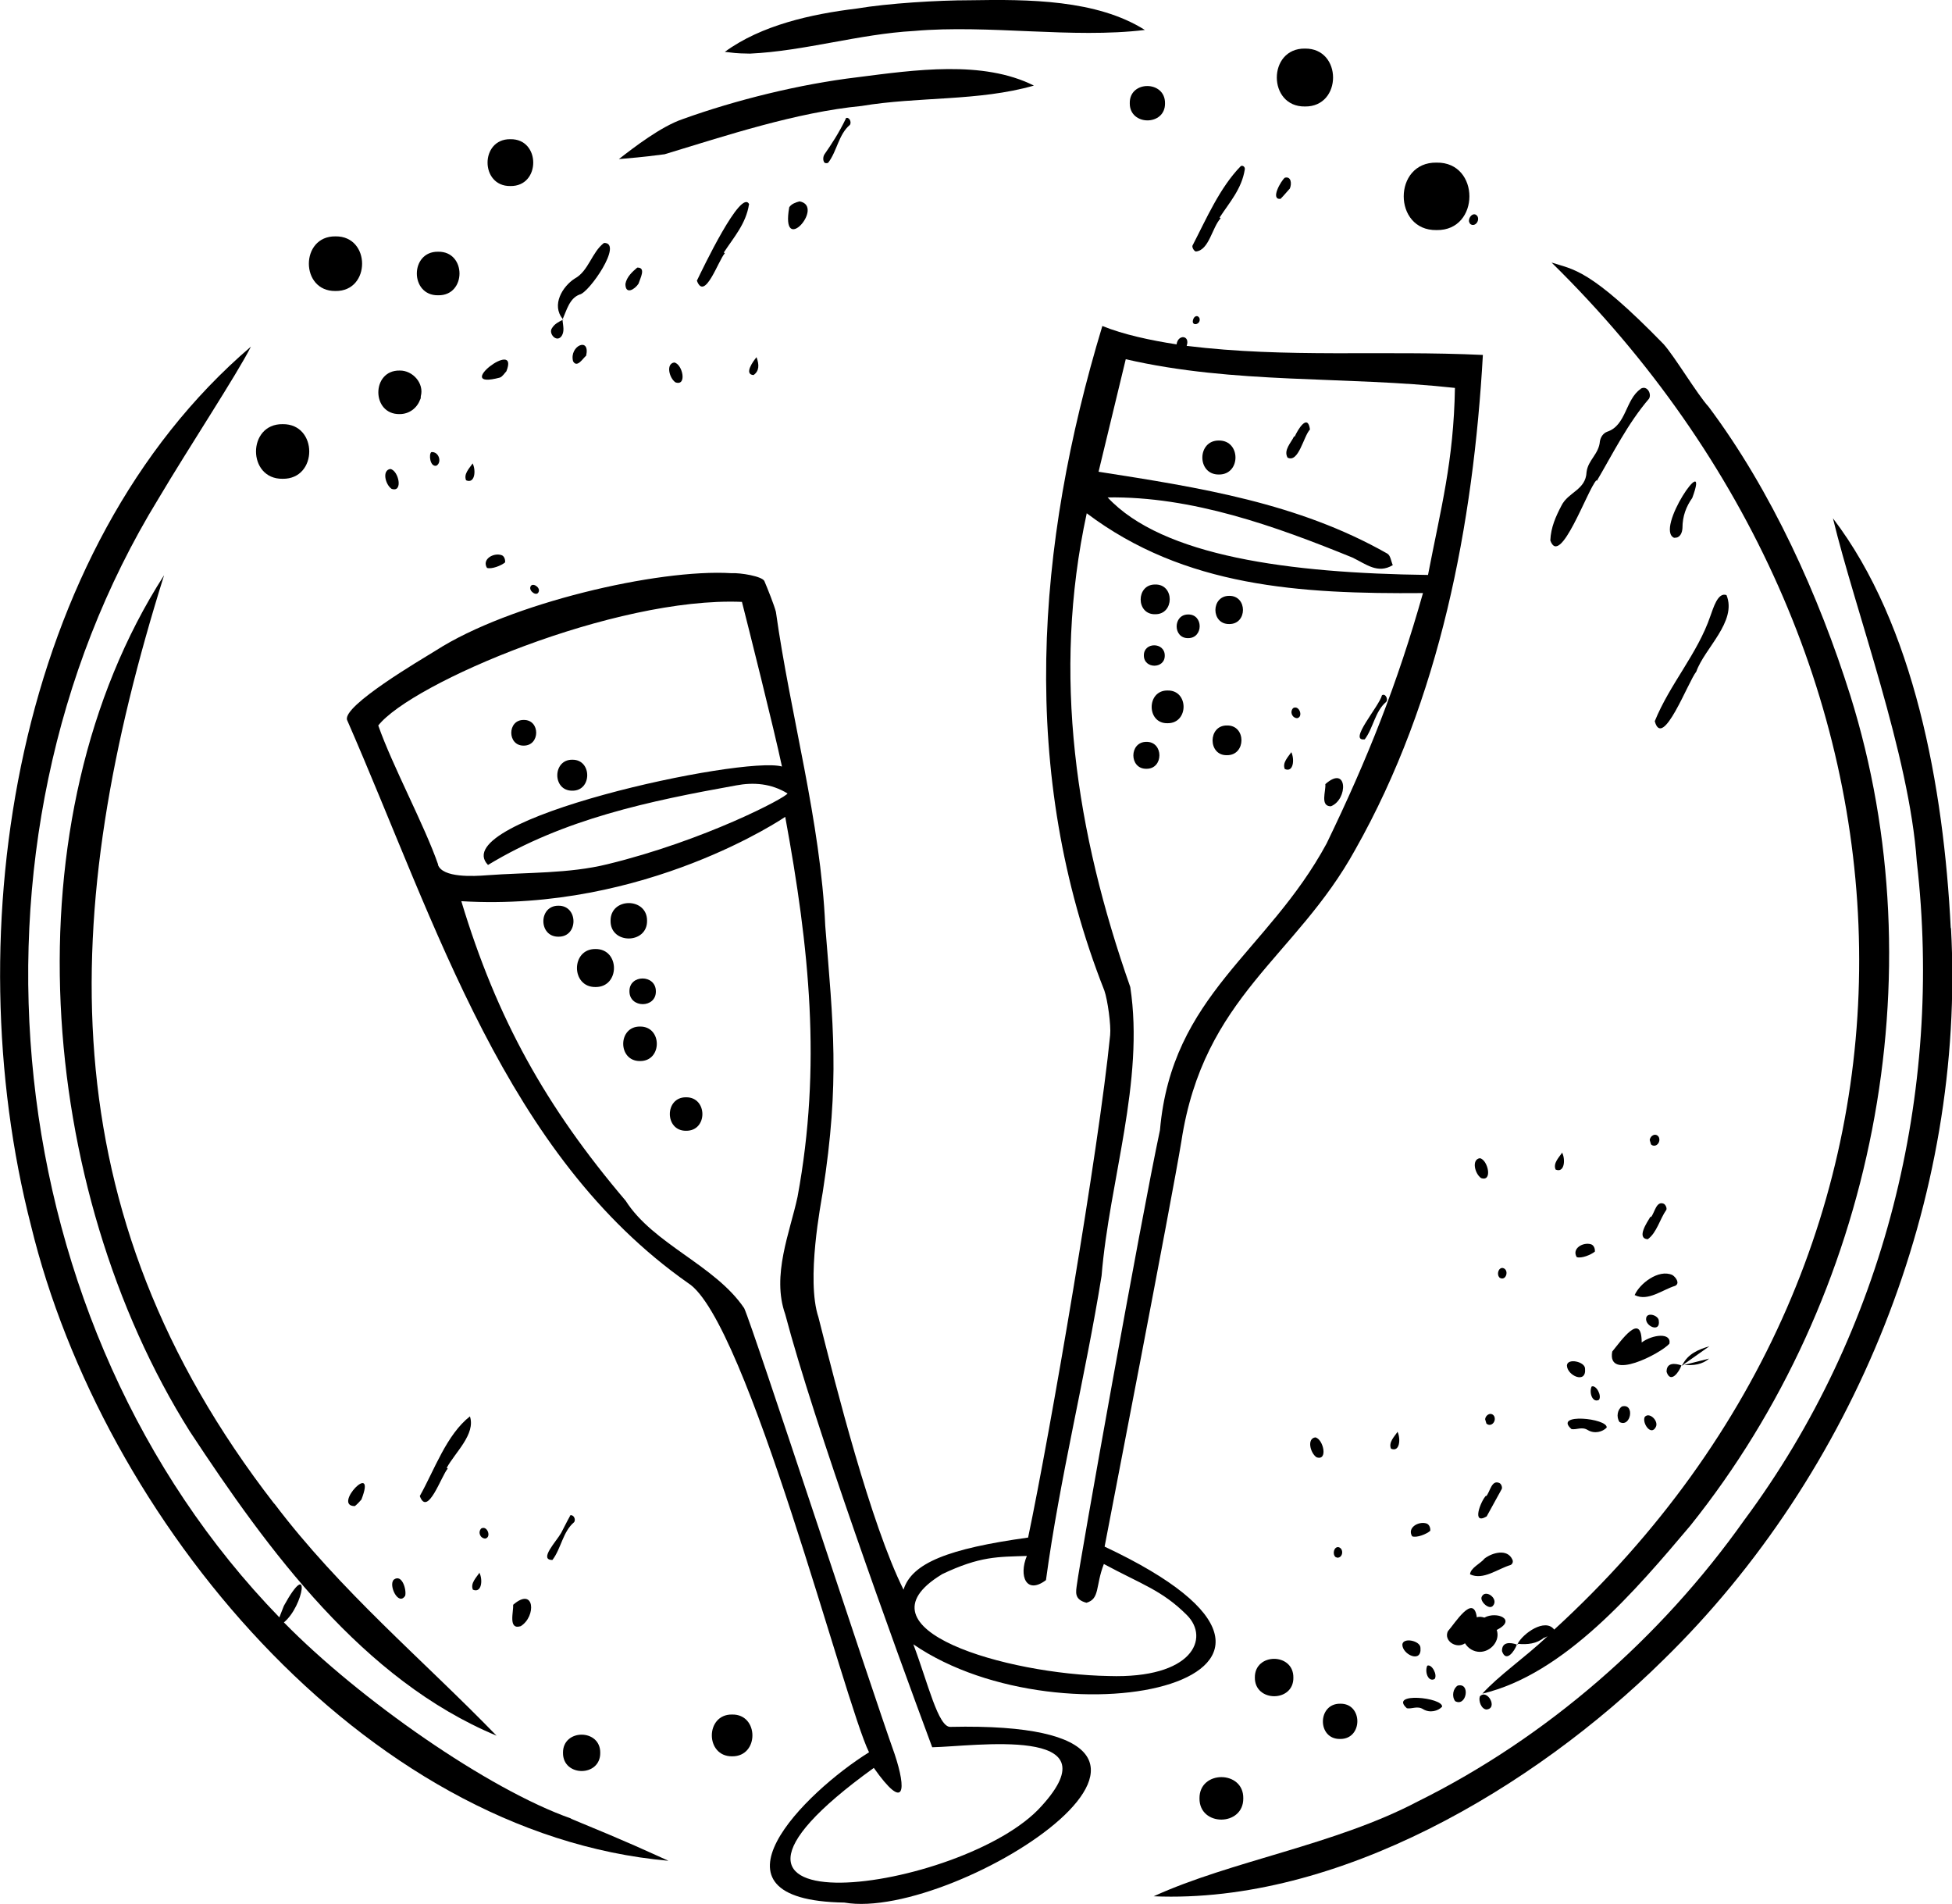 <?xml version="1.0" encoding="UTF-8"?><svg id="b" xmlns="http://www.w3.org/2000/svg" viewBox="0 0 77.56 75.64"><g id="c"><path d="M45.9,24.4c.77.01.77-1.2,0-1.18-.77-.01-.77,1.2,0,1.18"/><path d="M46.28,26.04c0-.54-.84-.54-.83,0,0,.54.84.54.83,0"/><path d="M48.75,30c.77.01.77-1.2,0-1.18-.76-.01-.76,1.2,0,1.18"/><path d="M45.55,30.54c.69.01.69-1.08,0-1.07-.69,0-.69,1.08,0,1.07"/><path d="M46.39,27.43c-.84-.01-.84,1.32,0,1.3.85.01.85-1.32,0-1.3"/><path d="M10.9,59.74C1.86,48.08,2.34,36.18,6.52,22.85.27,32.58,1.47,47.21,7.54,56.86c3.12,4.74,6.88,9.88,12.19,12.09-2.93-3.02-6.21-5.75-8.83-9.22"/><path d="M22.69,72.24c-3.28-1.15-8.41-4.73-11.41-7.79.8-.66,1.08-2.62,0-.66-.02.05-.1.25-.18.46C-.11,52.7-2.11,33.53,6.29,19.82c1.19-2.01,3.14-4.97,3.68-6.05C.61,21.77-1.78,36.97,1.23,48.68c2.83,11.67,13.19,24.16,25.33,25.24-.87-.39-1.39-.65-3.87-1.67"/><path d="M77.51,36.87c-.28-5.6-1.45-12.05-4.68-16.28.88,3.65,3.04,9.4,3.33,13.63,1.06,9.18-1.28,18.66-6.85,26.16-3.32,4.69-7.84,8.64-12.99,11.19-3.27,1.72-7.39,2.35-10.48,3.76,7.31.31,15.1-4.31,20.24-9.38,7.62-7.43,12.03-18.35,11.44-29.08Z"/><path d="M26.4,6.13c2.44-.74,5.24-1.67,7.83-1.92,2.26-.38,4.65-.18,6.85-.81-2.03-1.02-4.75-.62-7.02-.33-2.27.27-4.82.9-6.93,1.66-.86.29-1.95,1.13-2.54,1.59.52-.05.81-.06,1.8-.19"/><path d="M22.74,31.41c.79.01.79-1.24,0-1.23-.79-.01-.8,1.24,0,1.23"/><path d="M58.8,65.62c.44,0,.82-.45.67-.87.82-.41,0-.76-.49-.49-.1-.03-.2-.05-.3-.01-.13-.97-.88.25-1.15.55-.18.38.34.72.68.48.12.2.34.34.59.34"/><path d="M25.71,36.58c.01-.94-1.46-.94-1.45,0-.01.94,1.46.93,1.45,0"/><path d="M27.26,43.59c-.86-.01-.86,1.34,0,1.33.87.01.86-1.34,0-1.33"/><path d="M25.43,40.78c-.89-.01-.89,1.38,0,1.37.89.01.89-1.38,0-1.37"/><path d="M25.01,39.38c0,.68,1.06.68,1.05,0,0-.68-1.06-.68-1.05,0"/><path d="M23.66,37.7c-.98-.01-.98,1.52,0,1.51.98.01.98-1.52,0-1.51"/><path d="M22.19,35.98c-.8-.01-.8,1.24,0,1.23.8.01.79-1.24,0-1.23"/><path d="M47.21,25.35c.61,0,.61-.95,0-.94-.61,0-.61.95,0,.94"/><path d="M48.84,24.79c.73.01.73-1.13,0-1.12-.73,0-.73,1.13,0,1.12"/><path d="M13.33,11.56c1.41.02,1.41-2.19,0-2.17-1.41-.02-1.41,2.19,0,2.17"/><path d="M11.23,19.02c1.41.02,1.41-2.19,0-2.17-1.41-.02-1.41,2.19,0,2.17"/><path d="M44.89,4.1c-.01.91,1.42.91,1.4,0,.01-.91-1.42-.91-1.4,0"/><path d="M48.43,18.85c.88.01.88-1.36,0-1.35-.87-.01-.88,1.36,0,1.35"/><path d="M57.08,9.14c1.74.03,1.74-2.71,0-2.68-1.74-.03-1.74,2.71,0,2.68"/><path d="M51.85,4.23c1.49.02,1.49-2.32,0-2.3-1.49-.02-1.49,2.32,0,2.3"/><path d="M53.25,69.08c.91.01.91-1.42,0-1.4-.91-.01-.92,1.42,0,1.4"/><path d="M20.81,29.62c.66,0,.66-1.03,0-1.02-.66-.01-.66,1.03,0,1.02"/><path d="M29.09,68.11c-1.07-.02-1.08,1.67,0,1.66,1.08.01,1.07-1.68,0-1.66"/><path d="M15.88,16.45c.38,0,.69-.24.81-.57.03-.04.03-.09.03-.14.14-.51-.32-1.03-.84-1.02-1.13-.02-1.13,1.75,0,1.73"/><path d="M20.28,7.39c1.21.02,1.21-1.88,0-1.86-1.21-.02-1.21,1.88,0,1.86"/><path d="M17.41,11.73c1.13.02,1.13-1.75,0-1.73-1.13-.02-1.13,1.75,0,1.73"/><path d="M47.66,71.44c-.01,1.13,1.75,1.12,1.74,0,.02-1.12-1.75-1.13-1.74,0"/><path d="M22.37,69.63c-.01.96,1.49.97,1.48,0,.01-.96-1.49-.96-1.48,0"/><path d="M49.86,66.64c-.01.99,1.55.99,1.53,0,.01-.99-1.54-.99-1.53,0"/><path d="M29.8,2.13c2.16-.1,4.34-.78,6.52-.9,2.96-.26,6.3.31,9.17-.04C43.57-.02,40.86-.03,38.54.01c-1.28,0-3.25.12-4.5.33-1.81.22-3.79.66-5.24,1.72.4.04.35.06,1,.07"/><path d="M37.77,68.6c-.49.04-.9-1.75-1.48-3.28,6,4.12,18.73,1.35,7.6-3.88,0-.02,2.69-13.88,3.05-16.1.88-5.77,4.55-7.3,6.91-11.59,3.37-5.96,4.69-12.93,5.07-19.65-4.05-.19-7.76.13-11.77-.36.15-.43-.35-.47-.4-.06-1.04-.16-2.11-.39-2.95-.73-2.64,8.72-3.33,17.76.08,26.4.13.37.27,1.38.23,1.77-.45,4.55-2.39,15.82-3.26,19.96-3.17.44-4.62,1.01-4.95,2.07-1.31-2.63-2.69-8.09-3.38-10.82-.5-1.5.11-4.57.17-4.97.69-4.41.41-6.7.1-10.58-.18-4.15-1.39-8.39-1.96-12.47-.06-.25-.34-.95-.46-1.23-.1-.19-.95-.33-1.31-.31-2.92-.18-8.83,1.2-11.74,3.07-.6.37-3.72,2.2-3.53,2.76,3.58,8.19,6.3,17.28,13.55,22.37,2.34,1.46,6.24,16.74,7.19,18.64-2.53,1.57-6.9,5.88-.98,5.97,4.45.78,16.98-7.26,4.22-6.98M44.73,14.27c4.33,1,8.7.66,13.08,1.14-.05,2.92-.56,4.78-1.07,7.43-5.5-.07-10.55-.74-12.73-3.08,3.35-.05,6.66,1.14,9.73,2.39.54.26,1,.66,1.6.3-.07-.16-.09-.39-.22-.46-3.54-2.01-7.44-2.62-11.47-3.25.33-1.36.69-2.85,1.08-4.47M37.42,62.54c1.53-.73,2.23-.69,3.38-.73-.33.8-.02,1.55.76.96.55-4.06,1.56-8.05,2.21-12.09.31-3.78,1.71-7.73,1.14-11.47-2.16-6.14-3.12-12.4-1.73-18.82,3.89,2.93,8.46,3.21,13.36,3.17-1.02,3.61-2.19,6.56-3.83,9.95-2.35,4.34-6.15,6-6.62,11.38-.79,3.72-3.18,17.11-3.3,18.05-.04.3-.12.6.38.73.54-.16.35-.66.69-1.54,1.5.81,2.31,1.04,3.3,2.03.92.92.23,2.53-3.11,2.42-4.05-.07-10.21-1.85-6.64-4.03M17.41,34.35c-.53-1.54-1.82-3.93-2.38-5.53,1.32-1.68,9.39-5.12,14.45-4.91.22.86,1.28,5.07,1.59,6.54-1.55-.44-13.41,2.12-11.68,3.91,3.02-1.83,6.41-2.54,9.86-3.16.69-.13,1.39-.08,2.04.32-.05.16-3.29,1.87-7.15,2.81-1.54.38-3.19.32-4.8.44-.51.04-1.76.11-1.94-.42M41.38,71.75c-3.06,3.43-15.95,5.18-6.66-1.52,1.25,1.77,1.3.87.83-.54-1-2.8-5.62-16.94-5.98-17.72-1.15-1.71-3.61-2.54-4.71-4.27-3.17-3.73-5.12-7.23-6.53-11.9,7.33.44,12.87-3.35,12.87-3.35.96,5.22,1.45,9.89.49,15.09-.3,1.41-1.04,3.12-.49,4.67,1.14,4.33,4.31,13.09,5.84,17.2,1.64-.03,7.28-.88,4.34,2.34"/><path d="M55.27,57.55c.35.15.39-.39.26-.67-.12.18-.37.42-.26.67"/><path d="M55.53,56.86s0,.02,0,.02h0s-.01-.01,0-.02"/><path d="M60.31,65.31s-.02,0-.02,0c0,0,0,.02-.01.02,0,0,.01,0,.02,0,0,0,.01-.01.02-.02"/><path d="M61.37,65.06s.08-.04.12-.06c-.95.89-1.94,1.56-2.59,2.28,3.26-.77,6.09-4.1,8.26-6.67,7.31-9.12,9.84-21.86,6.36-32.98-1.25-3.97-3.13-8.13-5.63-11.47-.45-.49-1.35-2-1.79-2.49-2.94-3.02-3.6-2.96-4.45-3.24,15.76,15.47,16.79,39.02.1,54.31,0,0,0,0,0-.01-.36-.46-1.23.15-1.45.57.39.04.76,0,1.06-.25"/><path d="M59.68,65.59c.16.48.5,0,.59-.26-.25-.09-.6-.12-.59.26"/><path d="M22.29,13.38c.16-.19.08-.44.06-.67-.16.08-.32.16-.42.33-.14.2.16.56.36.34"/><path d="M22.36,12.67s0,.01,0,.02c0,0,0,.01,0,.02,0,0,.01,0,.02-.01,0,0-.01-.02-.01-.02"/><path d="M23.03,11.7c.37-.06,1.75-2.06.97-2.05-.49.37-.61,1.12-1.17,1.42-.48.31-.93,1.05-.47,1.6.16-.36.27-.82.67-.97"/><path d="M65.19,15.45c-.61.42-.57,1.45-1.33,1.7-.16.06-.26.21-.29.38-.04.51-.47.74-.53,1.22-.03.72-.73.79-1,1.34-.22.42-.42.86-.44,1.38.39,1.1,1.48-2.03,1.83-2.39,0,0,.01.01.02.02.65-1.11,1.23-2.28,2.07-3.26.12-.19-.08-.56-.34-.39"/><path d="M65.75,28.65c.31,1.16,1.33-1.58,1.65-1.97.32-.92,1.63-1.99,1.2-3.04-.35-.13-.53.54-.64.83-.51,1.5-1.61,2.7-2.21,4.18"/><path d="M29.77,8.12c-.31-.69-1.88,2.62-2.08,3.03.31.84.86-.82,1.11-1.09-.01-.01-.03-.02-.04-.03.4-.61.88-1.14,1-1.91"/><path d="M66.53,21.36c.22.02.31-.19.32-.38,0-.48.15-.86.39-1.2.75-2.02-1.53,1.27-.71,1.59"/><path d="M58.99,61.91c-.17.21-.56.37-.58.63.52.25,1.1-.22,1.61-.37.07-.03.12-.13.07-.22-.2-.44-.8-.27-1.1-.04"/><path d="M20.69,64.6c.63-.39.55-1.59-.3-.85.02.27-.21,1.01.3.85"/><path d="M22.65,60.22c-.15.27-.28.54-.35.67-.19.34-.91,1.08-.35,1.08.35-.46.41-1.12.86-1.5.09-.12-.04-.34-.17-.26"/><path d="M31.77,8c-.15.04-.31.09-.41.23-.36,2.01,1.44-.04.41-.23"/><path d="M33.61,4.71c-.28.58-.58,1.03-.85,1.42-.06.09-.07.25,0,.33.03.03.12.03.15,0,.35-.46.41-1.12.86-1.5.08-.12-.04-.34-.17-.26"/><path d="M55.89,67.86c.22.04.42-.11.66.04.27.16.59.07.75-.1.04-.37-2.13-.59-1.4.06"/><path d="M59.06,59.44l-.02-.02c-.21.22-.58,1.18.03.82.2-.36.4-.73.6-1.09.03-.07-.02-.21-.1-.24-.31-.13-.36.35-.52.53"/><path d="M51.16,18.18c.44.22.63-.84.89-1.12-.09-.65-.48,0-.61.29l-.02-.02c-.12.26-.43.55-.26.85"/><path d="M19.86,15c.11-.04.19-.18.26-.25.55-1.37-2.22.77-.26.25"/><path d="M25.32,10.63c-.2.17-.42.37-.47.65,0,.45.38.21.52-.01.07-.22.31-.65-.05-.64"/><path d="M56.68,60.52c-.32-.1-.78.17-.57.51.18.07.58-.09.72-.22.01-.12-.04-.25-.15-.29"/><path d="M22.77,14.35c.16.29.4-.13.52-.22.17-.77-.68-.39-.52.22"/><path d="M50.88,7.9c.13-.13.25-.28.37-.41.08-.18.06-.5-.2-.43-.15.12-.59.88-.17.84"/><path d="M55.72,65.33c0,.4.78.76.72.13,0-.28-.69-.43-.72-.13"/><path d="M52.26,57.1c-.34.05-.2.62.05.79.47.16.27-.73-.05-.79"/><path d="M18.78,18.39s0,.01,0,.02c0,0,0,0,0,0,0,0-.01,0,0-.02"/><path d="M18.52,19.08c.35.15.4-.39.26-.67-.12.18-.37.42-.26.67"/><path d="M19.92,22.05c-.32-.1-.78.17-.57.51.18.06.57-.09.72-.22.01-.12-.04-.26-.15-.29"/><path d="M15.51,18.63c-.34.05-.2.62.05.79.47.16.28-.73-.05-.79"/><path d="M57.92,66.96c-.18.11-.25.42-.1.62.45.24.62-.75.1-.62"/><path d="M59.06,67.91c.48-.04.03-.84-.26-.52-.06.17.05.5.26.52"/><path d="M17.14,17.96c-.11.07-.06.6.2.54.23-.13.1-.57-.2-.54"/><path d="M58.37,8.81s.03.06.04.08c.17.15.39-.09.3-.29-.13-.21-.37,0-.34.21"/><path d="M59.32,63.79c.25-.28-.31-.69-.45-.35-.07.18.3.53.45.35"/><path d="M56.71,66.17c-.11.25.04.66.29.53.13-.16-.11-.61-.29-.53"/><path d="M19.28,61.12c.26-.05.08-.54-.16-.4-.14.15-.04.39.16.4"/><path d="M59.01,56.38s.03.11.05.17c.17.16.41-.07.31-.29-.11-.18-.34-.07-.36.12"/><path d="M21.07,23.33c-.04.17.28.39.34.16.05-.18-.29-.38-.34-.16"/><path d="M47.43,12.64c-.17.35.31.28.23,0-.06-.12-.17-.1-.23,0"/><path d="M53.14,61.88c.23,0,.26-.37.04-.42-.17-.02-.25.26-.12.39.03.01.06.03.08.03"/><path d="M30.06,14.17s0,.01,0,.02c0,0,0,0,0,0,0,0-.01,0,0-.02"/><path d="M29.94,14.9c.23-.16.23-.41.12-.71-.12.14-.52.68-.12.71"/><path d="M26.79,14.4c-.34.05-.2.62.05.79.47.16.28-.73-.05-.79"/><path d="M18.68,56.26c-.94.73-1.42,2.14-2,3.17.31.85.86-.81,1.11-1.09-.01-.01-.03-.02-.04-.03.33-.61,1.16-1.34.92-2.05"/><path d="M14.1,59.83c.1-.08.19-.18.26-.26.63-1.61-1.18.26-.26.26"/><path d="M18.79,63.15c.35.15.4-.39.26-.67-.12.18-.37.42-.26.67"/><path d="M19.05,62.45s0,.02,0,.02h0s-.01-.01,0-.02"/><path d="M16.1,63.39c.06-.24-.13-.88-.45-.64-.23.21.18,1.07.45.64"/><path d="M47.52,9.99c.52-.05.64-.95.98-1.32-.01,0-.02-.02-.04-.03.4-.61.88-1.14,1-1.91.02-.09-.08-.18-.16-.13-.84.86-1.37,2.1-1.92,3.16-.02.07.06.21.13.23"/><path d="M52.88,32.03c.69-.27.67-1.67-.22-.88.03.27-.22.88.22.88"/><path d="M54.22,29.38c.35-.46.41-1.12.86-1.5.09-.11-.04-.35-.17-.26-.11.44-1.36,1.84-.69,1.75"/><path d="M51.54,28.53c.26-.05.08-.54-.16-.4-.14.15-.04.39.16.4"/><path d="M51.31,29.86s0,.01,0,.02c0,0,0,0,0,0,0,0-.01,0,0-.02"/><path d="M51.05,30.55c.35.15.39-.39.26-.67-.12.18-.37.42-.26.67"/><path d="M61.81,46.46c.35.15.4-.39.26-.67-.12.18-.37.42-.26.67"/><path d="M62.07,45.77s0,.02,0,.02t0,0s-.01,0,0-.02"/><path d="M66.22,54.5c.16.48.5,0,.59-.26-.26-.09-.6-.12-.59.26"/><path d="M67.91,53.97l-.99.25c.37.03.71-.01.99-.25"/><path d="M66.85,54.22s-.02,0-.02,0c0,0,0,.02-.01.02,0,0,.01,0,.02,0l.08-.02s-.03,0-.05,0l1.05-.74c-.44.13-.85.3-1.07.74"/><path d="M66.33,53.39c.1-.47-.67-.38-1.1-.06,0-1.26-.83-.05-1.17.36-.22,1.2,1.92.08,2.27-.31"/><path d="M64.96,51.45c.52.26,1.1-.22,1.6-.37.2-.1.03-.34-.11-.43-.55-.25-1.31.35-1.5.8"/><path d="M62.43,56.77c.22.04.42-.11.66.04.27.16.59.07.75-.1.04-.37-2.14-.59-1.4.06"/><path d="M65.47,49.23c.36-.26.48-.8.74-1.17.03-.07-.03-.2-.1-.24-.3-.13-.36.35-.51.53l-.02-.02c-.13.22-.58.87-.1.9"/><path d="M63.22,49.43c-.32-.1-.78.17-.57.51.19.06.56-.09.72-.22.01-.12-.04-.25-.15-.29"/><path d="M62.26,54.24c0,.4.78.76.72.13,0-.28-.7-.43-.72-.13"/><path d="M58.8,46.01c-.34.05-.2.62.05.79.47.16.27-.73-.05-.79"/><path d="M64.45,55.87c-.18.11-.24.42-.1.62.45.24.62-.75.1-.62"/><path d="M65.35,56.29c-.11.24.25.77.44.4.13-.24-.26-.62-.44-.4"/><path d="M65.41,52.35c-.07.33.57.61.5.12,0-.21-.45-.36-.5-.12"/><path d="M63.24,55.08c-.11.25.04.66.29.53.13-.16-.11-.61-.29-.53"/><path d="M65.55,45.29s.03.11.05.17c.17.16.41-.07.31-.29-.11-.18-.34-.07-.36.12"/><path d="M59.59,50.76c.26.15.39-.33.12-.39-.17-.02-.26.26-.12.39"/></g></svg>